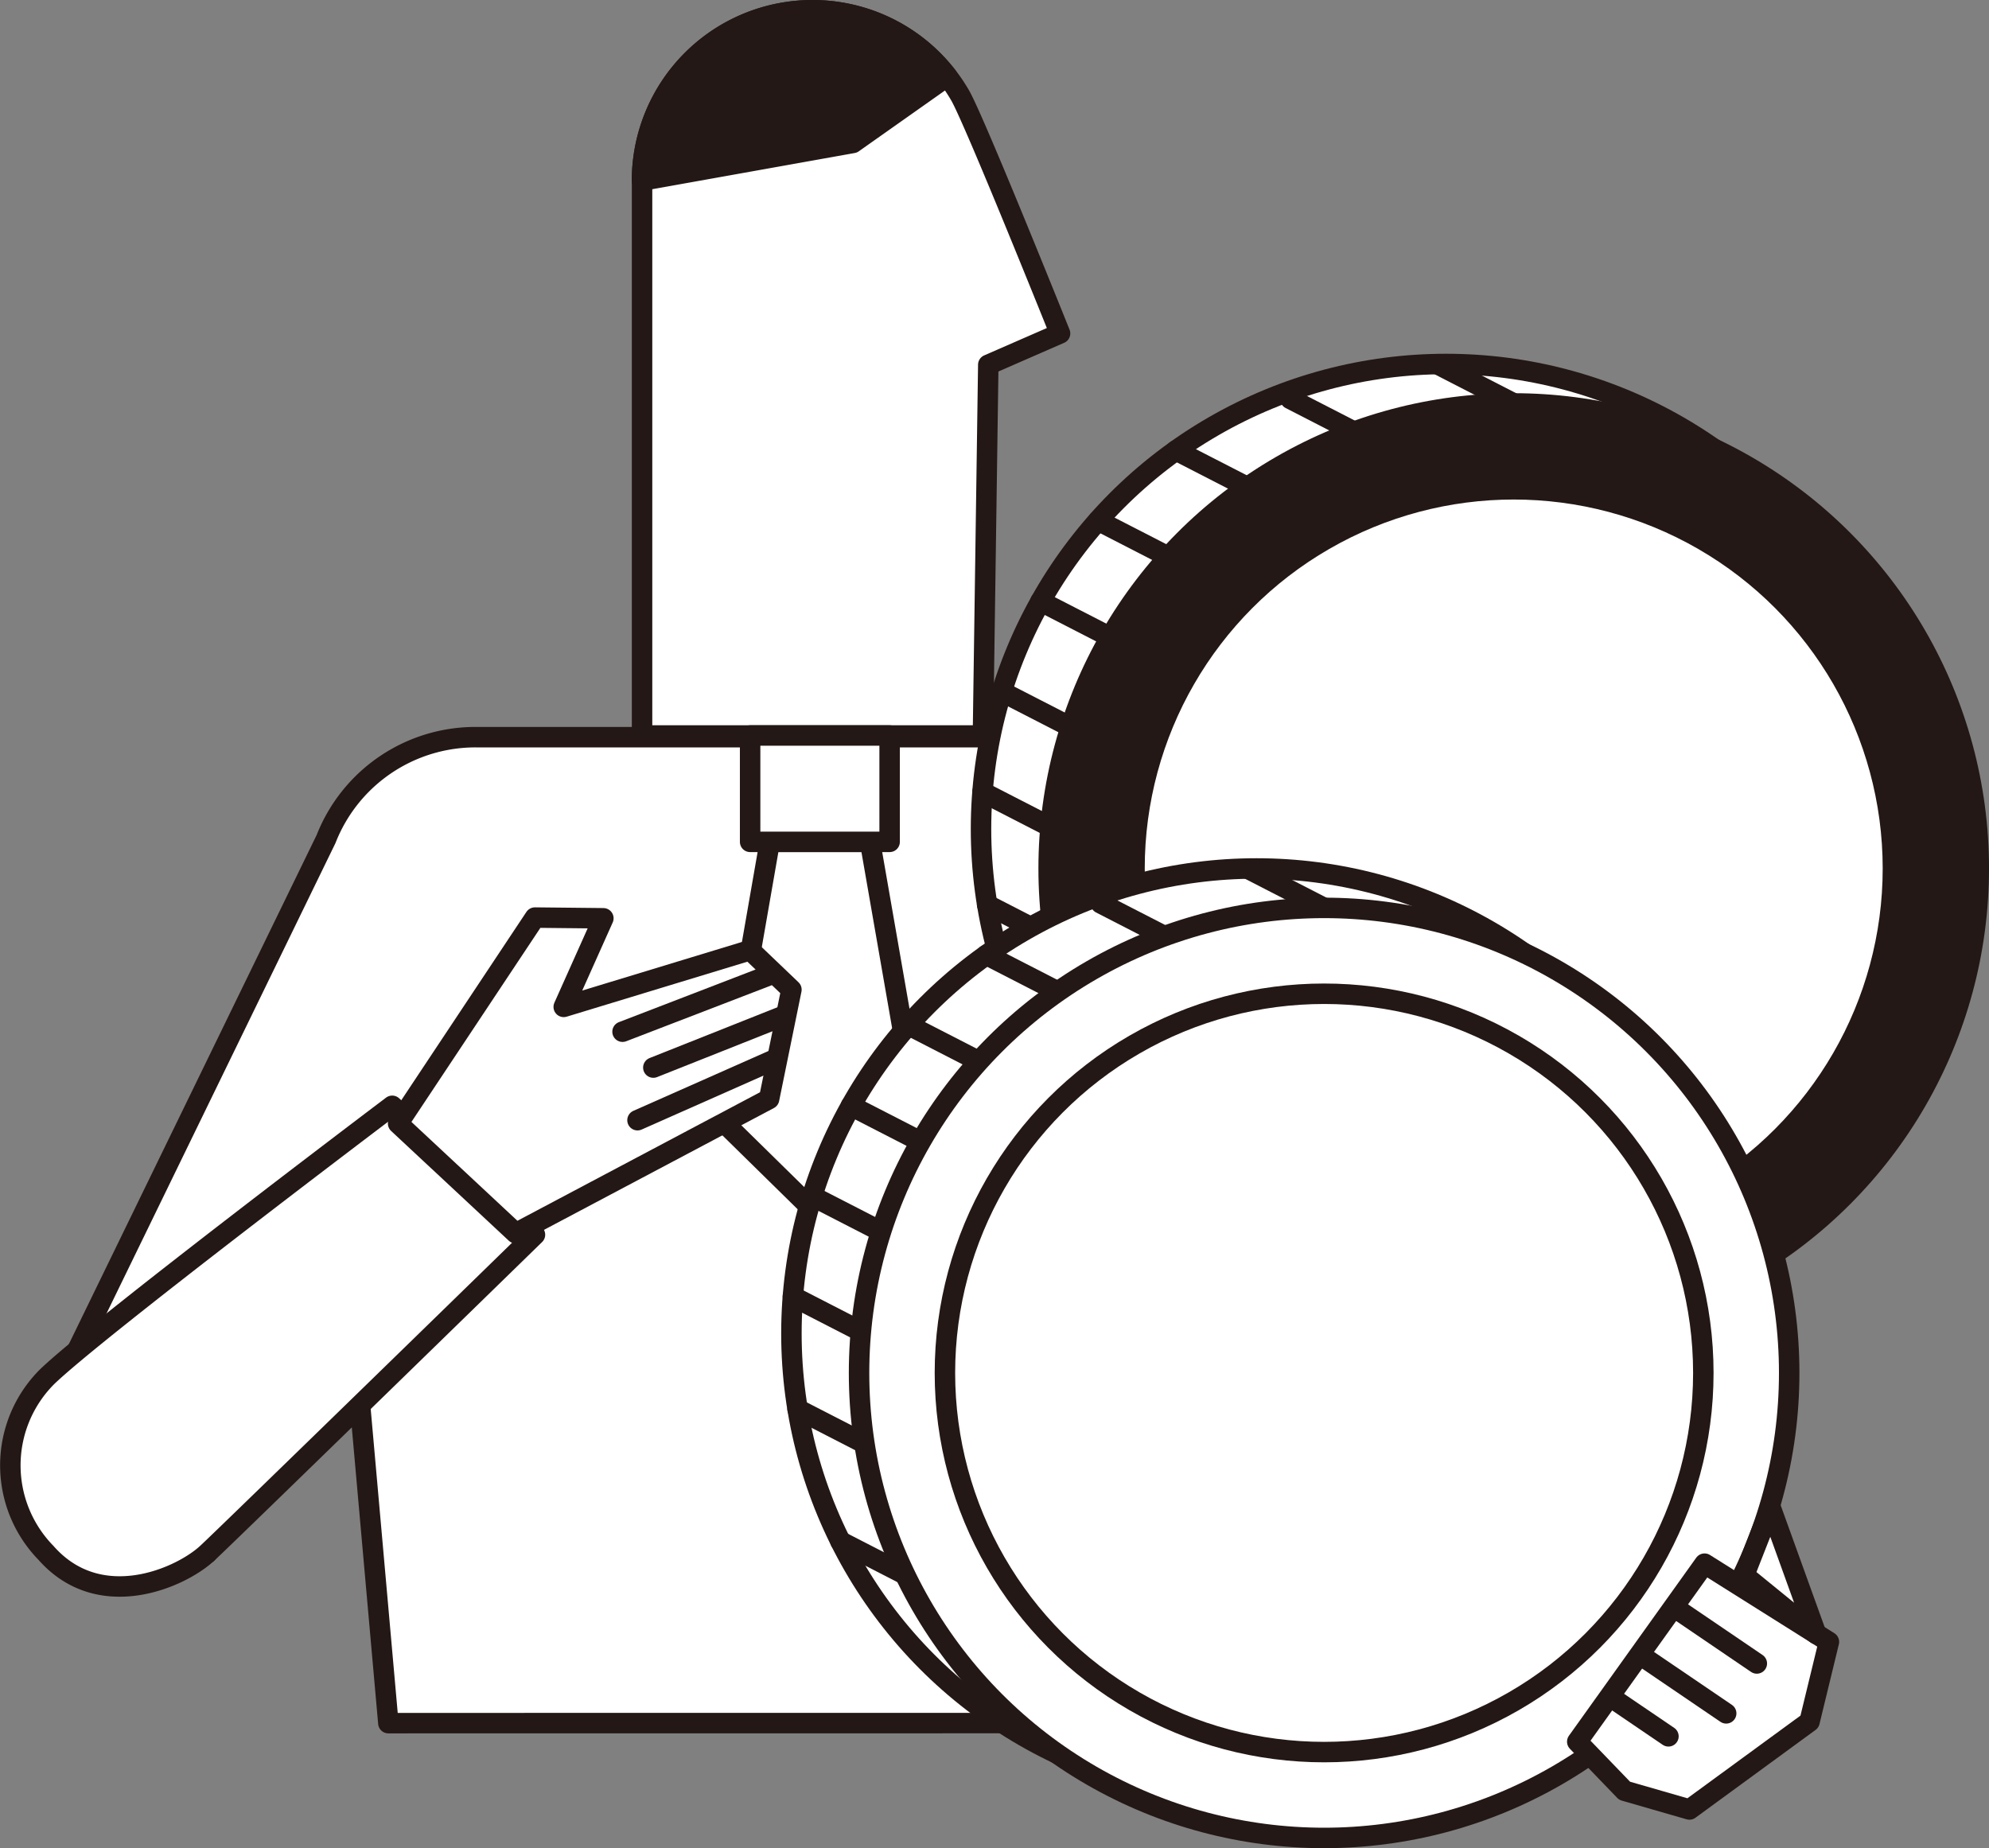 <svg xmlns="http://www.w3.org/2000/svg" width="97.198" height="90.325" viewBox="0 0 97.198 90.325">
  <rect x="0" y="0" width="97.198" height="90.325" fill="#808080" stroke="none"/>
  <g id="グループ_624" data-name="グループ 624" transform="translate(-250.095 -973.121)" style="mix-blend-mode: multiply;isolation: isolate">
    <g id="グループ_620" data-name="グループ 620">
      <g id="グループ_619" data-name="グループ 619">
        <path id="合体_58" data-name="合体 58" d="M269.073,1057.335l-2.368-26.644-6.49,18.347s-9.934-4.857-7.916-6.7l13.731-28.214a7.814,7.814,0,0,1,.534-1.1v0h0a7.842,7.842,0,0,1,6.768-3.876h32.855a7.847,7.847,0,0,1,7.847,7.847l-3.587,10.621v29.715Z" fill="#fff" stroke="#231815" stroke-linecap="round" stroke-linejoin="round" stroke-width="1"/>
        <path id="パス_97077" data-name="パス 97077" d="M289.8,973.621h0a8.329,8.329,0,0,0-8.329,8.329v27.117h16.658l.261-18.119,3.507-1.531s-4.174-10.408-4.883-11.634A8.328,8.328,0,0,0,289.8,973.621Z" fill="#fff" stroke="#231815" stroke-linecap="round" stroke-linejoin="round" stroke-width="1"/>
        <path id="パス_97078" data-name="パス 97078" d="M296.384,976.854a8.313,8.313,0,0,0-6.588-3.233h0a8.329,8.329,0,0,0-8.329,8.329h0l10.308-1.843Z" fill="#231815" stroke="#231815" stroke-linecap="round" stroke-linejoin="round" stroke-width="1"/>
        <path id="パス_97079" data-name="パス 97079" d="M294.981,1027.856l-2.369-13.592h-4.9l-2.369,13.592,4.82,4.733Z" fill="#fff" stroke="#231815" stroke-linecap="round" stroke-linejoin="round" stroke-width="1"/>
        <rect id="長方形_1289" data-name="長方形 1289" width="6.817" height="5.198" transform="translate(286.752 1009.067)" fill="#fff" stroke="#231815" stroke-linecap="round" stroke-linejoin="round" stroke-width="1"/>
        <path id="パス_97080" data-name="パス 97080" d="M260.214,1049.039c.977-.9,16.023-15.574,16.023-15.574l-6.976-6.3s-14.537,10.972-16.882,13.258a6.122,6.122,0,0,0-.039,8.589C254.969,1052,258.924,1050.233,260.214,1049.039Z" fill="#fff" stroke="#231815" stroke-linecap="round" stroke-linejoin="round" stroke-width="1"/>
        <path id="パス_97081" data-name="パス 97081" d="M275.3,1033.392l12.379-6.56,1.091-5.344-2.018-1.93-9.109,2.772L279.58,1018l-3.344-.035-6.686,10.064Z" fill="#fff" stroke="#231815" stroke-linecap="round" stroke-linejoin="round" stroke-width="1"/>
        <line id="線_185" data-name="線 185" x1="7.086" y2="2.728" transform="translate(280.517 1020.815)" fill="#fff" stroke="#231815" stroke-linecap="round" stroke-linejoin="round" stroke-width="1"/>
        <line id="線_186" data-name="線 186" x1="6.292" y2="2.5" transform="translate(282.022 1022.796)" fill="#fff" stroke="#231815" stroke-linecap="round" stroke-linejoin="round" stroke-width="1"/>
        <line id="線_187" data-name="線 187" x1="6.657" y2="2.949" transform="translate(281.248 1024.919)" fill="#fff" stroke="#231815" stroke-linecap="round" stroke-linejoin="round" stroke-width="1"/>
      </g>
    </g>
    <g id="グループ_621" data-name="グループ 621">
      <circle id="楕円形_53" data-name="楕円形 53" cx="22.727" cy="22.727" r="22.727" transform="translate(298.035 990.91)" fill="#fff" stroke="#231815" stroke-linecap="round" stroke-linejoin="round" stroke-width="1"/>
      <line id="線_188" data-name="線 188" x1="7.406" y1="3.806" transform="translate(320.412 990.96)" fill="#fff" stroke="#231815" stroke-linecap="round" stroke-linejoin="round" stroke-width="1"/>
      <line id="線_189" data-name="線 189" x1="7.406" y1="3.806" transform="translate(313.149 992.617)" fill="#fff" stroke="#231815" stroke-linecap="round" stroke-linejoin="round" stroke-width="1"/>
      <line id="線_190" data-name="線 190" x1="5.729" y1="2.944" transform="translate(307.565 995.135)" fill="#fff" stroke="#231815" stroke-linecap="round" stroke-linejoin="round" stroke-width="1"/>
      <line id="線_191" data-name="線 191" x1="5.357" y1="2.753" transform="translate(303.754 998.565)" fill="#fff" stroke="#231815" stroke-linecap="round" stroke-linejoin="round" stroke-width="1"/>
      <line id="線_192" data-name="線 192" x1="4.944" y1="2.54" transform="translate(300.943 1002.509)" fill="#fff" stroke="#231815" stroke-linecap="round" stroke-linejoin="round" stroke-width="1"/>
      <line id="線_193" data-name="線 193" x1="5.061" y1="2.601" transform="translate(299.044 1006.921)" fill="#fff" stroke="#231815" stroke-linecap="round" stroke-linejoin="round" stroke-width="1"/>
      <line id="線_194" data-name="線 194" x1="7.271" y1="3.736" transform="translate(298.107 1011.828)" fill="#fff" stroke="#231815" stroke-linecap="round" stroke-linejoin="round" stroke-width="1"/>
      <line id="線_195" data-name="線 195" x1="7.201" y1="3.7" transform="translate(298.334 1017.333)" fill="#fff" stroke="#231815" stroke-linecap="round" stroke-linejoin="round" stroke-width="1"/>
      <line id="線_196" data-name="線 196" x1="13.734" y1="7.057" transform="translate(300.431 1023.799)" fill="#fff" stroke="#231815" stroke-linecap="round" stroke-linejoin="round" stroke-width="1"/>
      <circle id="楕円形_54" data-name="楕円形 54" cx="22.727" cy="22.727" r="22.727" transform="translate(301.34 992.838)" fill="#231815" stroke="#231815" stroke-linecap="round" stroke-linejoin="round" stroke-width="1"/>
      <circle id="楕円形_55" data-name="楕円形 55" cx="18.531" cy="18.531" r="18.531" transform="translate(305.536 997.034)" fill="#fff" stroke="#231815" stroke-linecap="round" stroke-linejoin="round" stroke-width="1"/>
    </g>
    <g id="グループ_622" data-name="グループ 622">
      <circle id="楕円形_56" data-name="楕円形 56" cx="22.727" cy="22.727" r="22.727" transform="translate(288.77 1015.565)" fill="#fff" stroke="#231815" stroke-linecap="round" stroke-linejoin="round" stroke-width="1"/>
      <line id="線_197" data-name="線 197" x1="7.406" y1="3.806" transform="translate(311.147 1015.615)" fill="#fff" stroke="#231815" stroke-linecap="round" stroke-linejoin="round" stroke-width="1"/>
      <line id="線_198" data-name="線 198" x1="7.406" y1="3.806" transform="translate(303.885 1017.271)" fill="#fff" stroke="#231815" stroke-linecap="round" stroke-linejoin="round" stroke-width="1"/>
      <line id="線_199" data-name="線 199" x1="5.729" y1="2.944" transform="translate(298.3 1019.79)" fill="#fff" stroke="#231815" stroke-linecap="round" stroke-linejoin="round" stroke-width="1"/>
      <line id="線_200" data-name="線 200" x1="5.357" y1="2.753" transform="translate(294.489 1023.22)" fill="#fff" stroke="#231815" stroke-linecap="round" stroke-linejoin="round" stroke-width="1"/>
      <line id="線_201" data-name="線 201" x1="4.944" y1="2.54" transform="translate(291.679 1027.164)" fill="#fff" stroke="#231815" stroke-linecap="round" stroke-linejoin="round" stroke-width="1"/>
      <line id="線_202" data-name="線 202" x1="5.061" y1="2.601" transform="translate(289.779 1031.576)" fill="#fff" stroke="#231815" stroke-linecap="round" stroke-linejoin="round" stroke-width="1"/>
      <line id="線_203" data-name="線 203" x1="7.271" y1="3.736" transform="translate(288.842 1036.483)" fill="#fff" stroke="#231815" stroke-linecap="round" stroke-linejoin="round" stroke-width="1"/>
      <line id="線_204" data-name="線 204" x1="7.201" y1="3.7" transform="translate(289.07 1041.988)" fill="#fff" stroke="#231815" stroke-linecap="round" stroke-linejoin="round" stroke-width="1"/>
      <line id="線_205" data-name="線 205" x1="13.734" y1="7.057" transform="translate(291.166 1048.453)" fill="#fff" stroke="#231815" stroke-linecap="round" stroke-linejoin="round" stroke-width="1"/>
      <circle id="楕円形_57" data-name="楕円形 57" cx="22.727" cy="22.727" r="22.727" transform="translate(292.075 1017.492)" fill="#fff" stroke="#231815" stroke-linecap="round" stroke-linejoin="round" stroke-width="1"/>
      <circle id="楕円形_58" data-name="楕円形 58" cx="18.531" cy="18.531" r="18.531" transform="translate(296.271 1021.688)" fill="#fff" stroke="#231815" stroke-linecap="round" stroke-linejoin="round" stroke-width="1"/>
    </g>
    <g id="グループ_623" data-name="グループ 623">
      <path id="パス_97082" data-name="パス 97082" d="M332.653,1061.555l-3.168-.914-2.313-2.4,6.221-8.7,6.077,3.822-.947,3.9Z" fill="#fff" stroke="#231815" stroke-linecap="round" stroke-linejoin="round" stroke-width="1"/>
      <line id="線_206" data-name="線 206" x2="3.983" y2="2.708" transform="translate(331.964 1051.711)" fill="#fff" stroke="#231815" stroke-linecap="round" stroke-linejoin="round" stroke-width="1"/>
      <line id="線_207" data-name="線 207" x2="3.983" y2="2.708" transform="translate(330.467 1054.149)" fill="#fff" stroke="#231815" stroke-linecap="round" stroke-linejoin="round" stroke-width="1"/>
      <line id="線_208" data-name="線 208" x2="2.763" y2="1.878" transform="translate(328.865 1056.102)" fill="#fff" stroke="#231815" stroke-linecap="round" stroke-linejoin="round" stroke-width="1"/>
      <path id="パス_97083" data-name="パス 97083" d="M338.851,1052.978l-2.226-6.169-1.295,3.3Z" fill="#fff" stroke="#231815" stroke-linecap="round" stroke-linejoin="round" stroke-width="1"/>
    </g>
  </g>
</svg>
